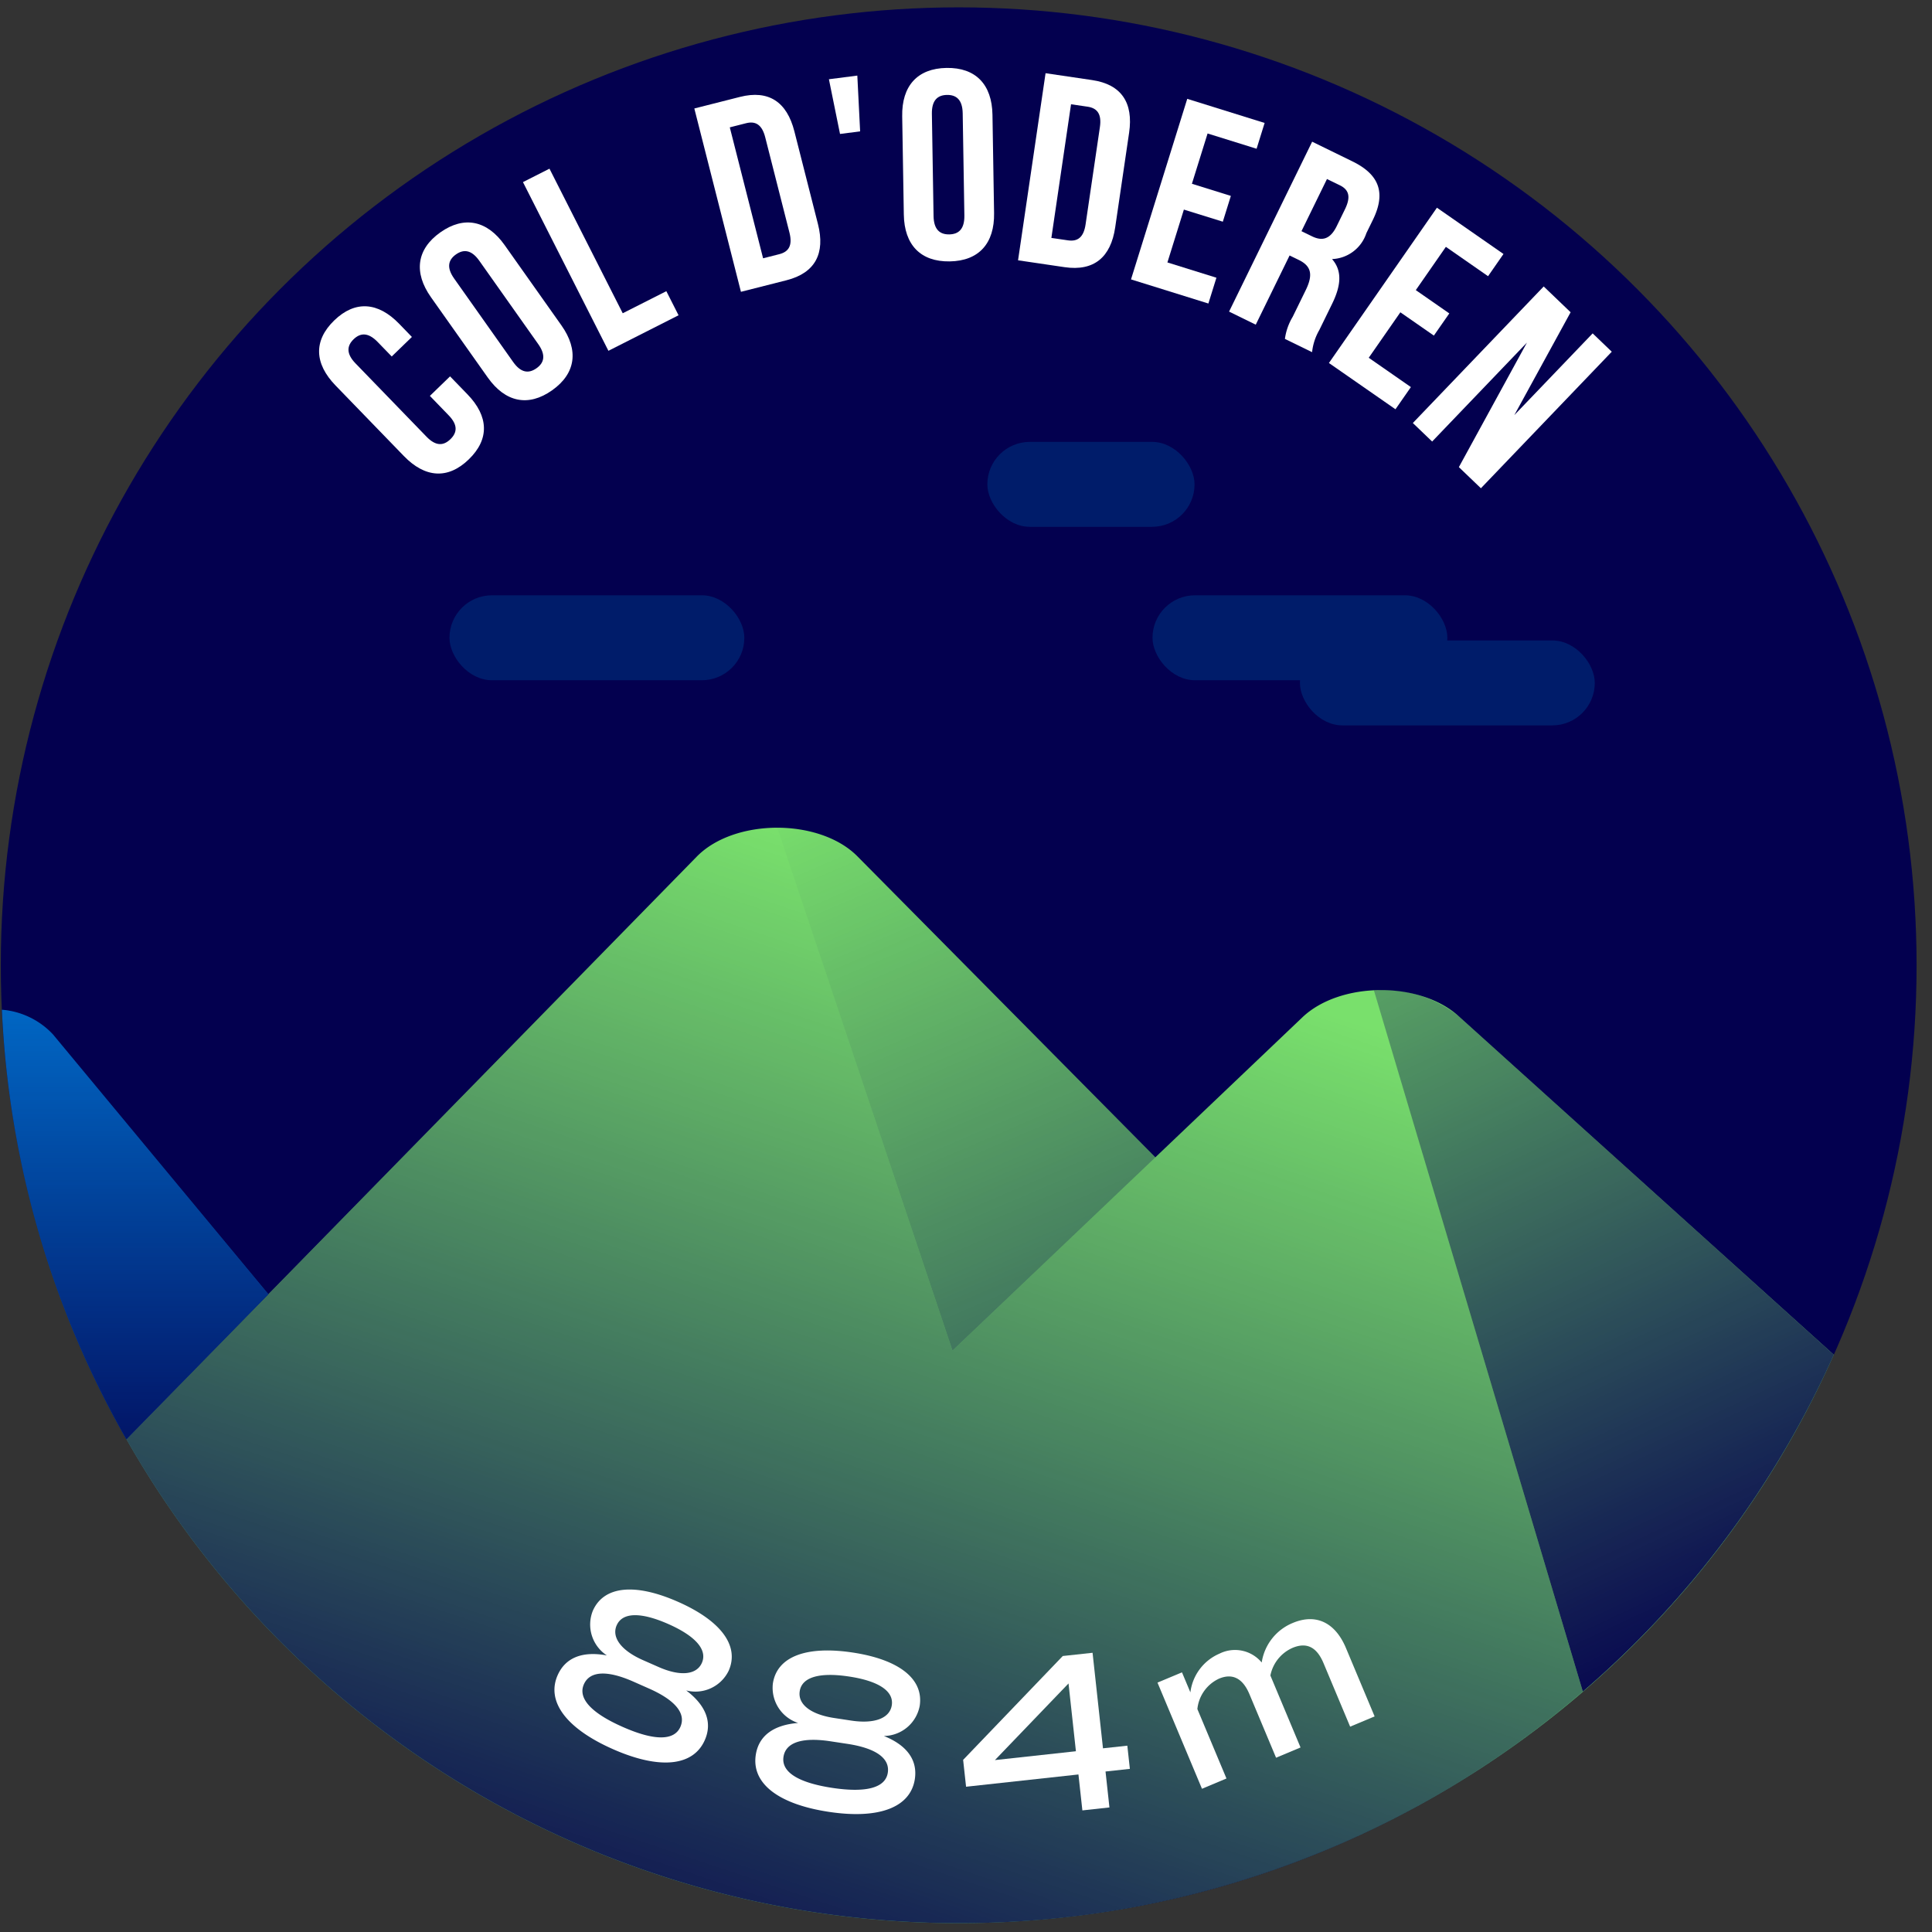 <svg xmlns="http://www.w3.org/2000/svg" xmlns:xlink="http://www.w3.org/1999/xlink" viewBox="0 0 120 120"><rect x="0" y="0" width="120" height="120" fill="#333333" stroke="none"/><defs><style>.cls-1{fill:#03004f;}.cls-2{fill:#79e06c;}.cls-3{fill:#0074d3;}.cls-4{opacity:0.8;fill:url(#Dégradé_sans_nom_220);}.cls-5{fill:url(#Dégradé_sans_nom_220-2);}.cls-6{fill:url(#Dégradé_sans_nom_220-3);}.cls-7{fill:url(#Dégradé_sans_nom_220-4);}.cls-8{fill:#001c6a;}.cls-9{fill:#fff;}</style><linearGradient id="Dégradé_sans_nom_220" x1="8.394" y1="88.924" x2="8.394" y2="58.081" gradientUnits="userSpaceOnUse"><stop offset="0" stop-color="#03004f"/><stop offset="1" stop-color="#03004f" stop-opacity="0"/></linearGradient><linearGradient id="Dégradé_sans_nom_220-2" x1="110.043" y1="102.962" x2="81.28" y2="41.911" xlink:href="#Dégradé_sans_nom_220"/><linearGradient id="Dégradé_sans_nom_220-3" x1="42.694" y1="128.133" x2="66.434" y2="57.513" xlink:href="#Dégradé_sans_nom_220"/><linearGradient id="Dégradé_sans_nom_220-4" x1="82.61" y1="117.851" x2="52.642" y2="48.017" xlink:href="#Dégradé_sans_nom_220"/></defs><title>oderen</title><g id="pastille"><circle class="cls-1" cx="59.546" cy="59.954" r="59.497"/></g><g id="blocs_variants" data-name="blocs variants"><path class="cls-2" d="M59.546,119.451A59.496,59.496,0,0,0,113.9,84.146L90.613,63.129c-2.409-2.203-7.38-2.171-9.723.062L71.761,71.885l-18.5-18.691c-2.355-2.378-7.618-2.378-9.972,0L7.852,89.396A59.461,59.461,0,0,0,59.546,119.451Z"/><path class="cls-3" d="M.118,62.717A59.139,59.139,0,0,0,7.852,89.396l8.818-9.008L3.294,64.254A4.876,4.876,0,0,0,.118,62.717Z"/></g><g id="invariants"><path class="cls-4" d="M.119,62.731a59.138,59.138,0,0,0,7.733,26.665l8.818-9.008L3.294,64.254A4.825,4.825,0,0,0,.119,62.731Z"/><path class="cls-5" d="M113.9,84.146,90.613,63.128a7.419,7.419,0,0,0-5.277-1.615L98.312,105.067A59.65,59.65,0,0,0,113.9,84.146Z"/><path class="cls-6" d="M59.546,119.451A59.246,59.246,0,0,0,98.312,105.067L85.34,61.528a6.988,6.988,0,0,0-4.451,1.663L71.761,71.885,59.16,83.89,48.275,51.41a7.093,7.093,0,0,0-4.986,1.784L7.852,89.396A59.461,59.461,0,0,0,59.546,119.451Z"/><path class="cls-7" d="M53.261,53.194a7.097,7.097,0,0,0-4.986-1.784L59.16,83.89,71.762,71.885l-2.605-2.632Z"/><rect class="cls-8" x="80.741" y="39.779" width="18.314" height="5.276" rx="2.638" ry="2.638"/><rect class="cls-8" x="27.918" y="36.975" width="18.314" height="5.276" rx="2.638" ry="2.638"/><rect class="cls-8" x="71.584" y="36.975" width="18.314" height="5.276" rx="2.638" ry="2.638"/><rect class="cls-8" x="61.326" y="27.446" width="12.87" height="5.276" rx="2.638" ry="2.638"/></g><g id="typo"><path class="cls-9" d="M27.954,23.377,29.04,24.498c1.307,1.35,1.379,2.775.077,4.035-1.302,1.262-2.724,1.143-4.031-.207l-4.249-4.387c-1.307-1.352-1.379-2.775-.078-4.037,1.302-1.26,2.724-1.143,4.032.207l.793.82-1.253,1.213-.875-.902c-.584-.604-1.071-.576-1.493-.168-.422.41-.465.895.118,1.498l4.413,4.557c.584.602,1.059.562,1.481.154s.477-.883-.107-1.484l-1.167-1.207Z"/><path class="cls-9" d="M26.769,18.463c-1.085-1.535-.897-2.984.583-4.031,1.48-1.045,2.908-.74,3.994.795l3.527,4.986c1.085,1.535.897,2.984-.583,4.031-1.48,1.045-2.908.74-3.994-.795Zm5.102,4.018c.484.686.97.732,1.45.393s.597-.812.112-1.498l-3.663-5.18c-.484-.684-.97-.732-1.45-.393-.479.34-.597.812-.112,1.498Z"/><path class="cls-9" d="M32.482,11.311l1.647-.834,4.55,8.98,2.709-1.371.758,1.496-4.356,2.207Z"/><path class="cls-9" d="M43.126,6.738,45.957,6.02c1.789-.455,2.92.314,3.383,2.137l1.464,5.758c.463,1.82-.163,3.037-1.952,3.492L46.021,18.125Zm2.203,1.172L47.397,16.043l1.008-.256c.569-.145.836-.523.63-1.338L47.53,8.529c-.207-.814-.623-1.02-1.192-.875Z"/><path class="cls-9" d="M51.485,4.922l1.765-.227.174,3.465-1.249.16Z"/><path class="cls-9" d="M56.037,7.219c-.031-1.879.942-2.971,2.755-3s2.821,1.029,2.852,2.908l.1,6.109c.031,1.881-.942,2.971-2.754,3-1.813.029-2.821-1.027-2.852-2.908ZM57.985,13.416c.014.84.388,1.152.976,1.143.587-.01.951-.336.938-1.174l-.104-6.346c-.014-.838-.388-1.152-.976-1.143s-.951.336-.938,1.174Z"/><path class="cls-9" d="M64.942,4.547l2.889.426c1.826.268,2.574,1.412,2.3,3.271l-.864,5.877c-.273,1.859-1.319,2.74-3.145,2.473L63.233,16.168Zm1.582,1.93-1.221,8.301,1.029.15c.581.086.974-.162,1.096-.992l.889-6.043c.122-.83-.183-1.18-.764-1.266Z"/><path class="cls-9" d="M74.032,11.414l2.419.754-.499,1.602-2.419-.752-1.023,3.283,3.044.949-.499,1.602-4.806-1.498L73.742,6.139l4.806,1.498-.499,1.602L75.005,8.291Z"/><path class="cls-9" d="M79.808,21.049a3.613,3.613,0,0,1,.483-1.371l.811-1.658c.479-.98.324-1.504-.43-1.873l-.573-.279-2.101,4.297-1.658-.811L81.5,8.801l2.502,1.223c1.719.84,2.067,2,1.271,3.629l-.405.828a2.343,2.343,0,0,1-2.132,1.611c.66.752.541,1.684.002,2.783l-.796,1.629a3.458,3.458,0,0,0-.446,1.369Zm2.613-9.93-1.584,3.24.648.316c.618.303,1.127.215,1.541-.629l.508-1.039c.369-.754.274-1.211-.313-1.498Z"/><path class="cls-9" d="M87.938,18.02l2.081,1.447-.959,1.377L86.979,19.398l-1.964,2.824L87.633,24.043l-.958,1.377-4.133-2.873,6.708-9.646,4.134,2.875-.958,1.379L89.806,15.332Z"/><path class="cls-9" d="M94.84,21.281l-5.887,6.143-1.199-1.15L95.882,17.793l1.672,1.602L94.058,25.783,98.923,20.707l1.187,1.139-8.128,8.48-1.369-1.312Z"/></g><g id="altitude"><path class="cls-9" d="M43.775,108.084c-.717,1.625-2.8,1.84-5.699.561-2.912-1.285-4.157-2.969-3.44-4.594.482-1.092,1.537-1.512,3.059-1.229a2.293,2.293,0,0,1-.872-2.777c.677-1.533,2.601-1.74,5.292-.553,2.678,1.182,3.822,2.742,3.146,4.277a2.293,2.293,0,0,1-2.639,1.227C43.856,105.93,44.258,106.992,43.775,108.084Zm-1.516-.824c.367-.832-.322-1.664-1.947-2.381l-.975-.432c-1.625-.717-2.704-.664-3.071.168-.384.871.455,1.785,2.418,2.65C40.635,108.127,41.875,108.131,42.26,107.26Zm-3.955-6.312c-.333.754.285,1.57,1.624,2.162l.976.43c1.339.592,2.358.498,2.691-.256.355-.807-.385-1.662-2.088-2.414C39.791,100.113,38.66,100.143,38.305,100.947Z"/><path class="cls-9" d="M56.822,110.504c-.268,1.756-2.222,2.508-5.356,2.031-3.148-.479-4.791-1.777-4.524-3.533.18-1.182,1.088-1.861,2.631-1.986a2.295,2.295,0,0,1-1.568-2.453c.252-1.658,2.056-2.361,4.964-1.92,2.895.439,4.408,1.648,4.156,3.307a2.293,2.293,0,0,1-2.226,1.875C56.336,108.402,57.001,109.322,56.822,110.504Zm-1.679-.4c.137-.898-.747-1.521-2.503-1.789l-1.054-.16c-1.757-.268-2.785.066-2.922.965-.143.941.907,1.605,3.029,1.928C53.801,111.367,55,111.045,55.143,110.104Zm-5.471-5.059c-.124.816.687,1.441,2.134,1.662l1.054.16c1.447.221,2.407-.137,2.531-.953.132-.871-.807-1.502-2.647-1.781C50.889,103.85,49.804,104.174,49.672,105.045Z"/><path class="cls-9" d="M70.178,109.867l-1.512.164.243,2.232-1.681.184-.244-2.232-6.98.762-.182-1.668,6.188-6.451,1.851-.201.647,5.934,1.512-.164Zm-3.351-1.094-.459-4.211-4.571,4.76Z"/><path class="cls-9" d="M83.6,102.363l1.78,4.246-1.52.637-1.654-3.945c-.417-.996-1.045-1.318-1.924-.949a2.38,2.38,0,0,0-1.376,1.717l1.873,4.469-1.52.637L77.605,105.229c-.417-.996-1.059-1.312-1.884-.967a2.341,2.341,0,0,0-1.35,1.891l1.807,4.312-1.521.639-2.763-6.594,1.521-.637.522,1.244a3.022,3.022,0,0,1,1.811-2.408,2.154,2.154,0,0,1,2.619.553,3.163,3.163,0,0,1,1.929-2.457C81.751,100.193,82.94,100.789,83.6,102.363Z"/></g></svg>